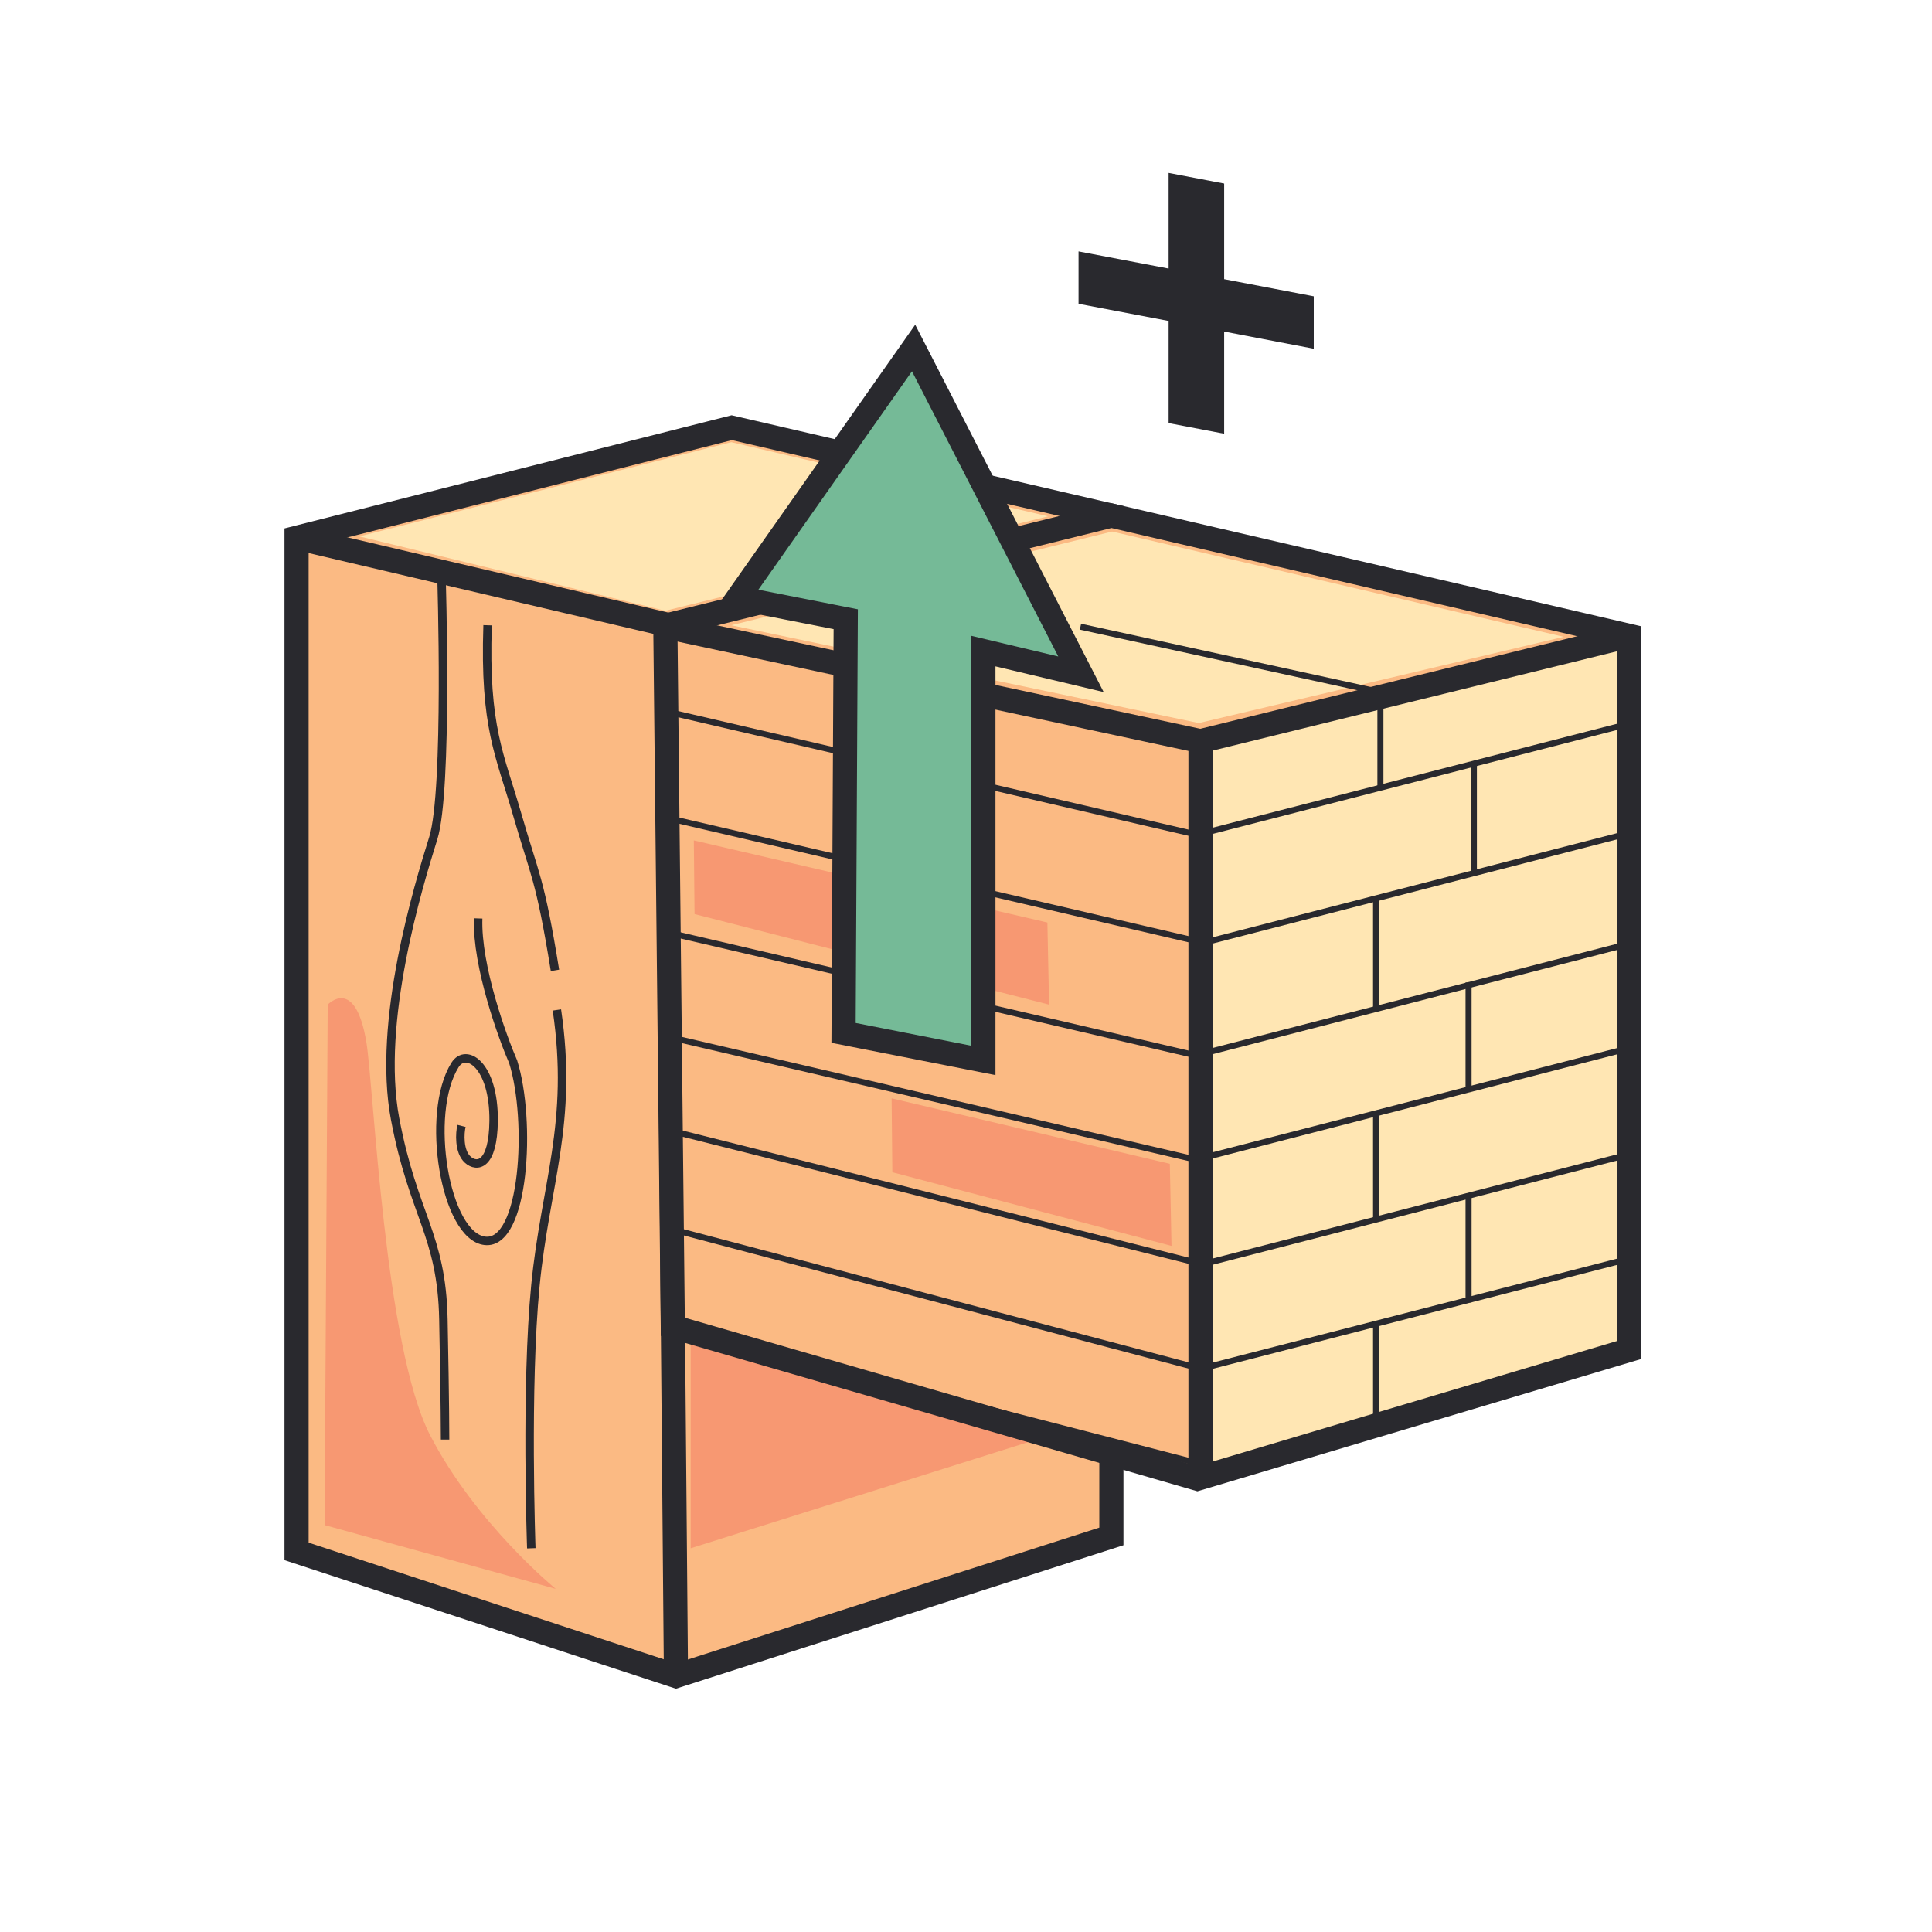 <?xml version="1.0" encoding="UTF-8"?>
<svg id="Layer_2" data-name="Layer 2" xmlns="http://www.w3.org/2000/svg" viewBox="0 0 80 80">
  <defs>
    <style>
      .cls-1 {
        stroke-width: .35px;
      }

      .cls-1, .cls-2, .cls-3, .cls-4 {
        fill: none;
      }

      .cls-1, .cls-2, .cls-5, .cls-4 {
        stroke: #29292e;
        stroke-miterlimit: 10;
      }

      .cls-2 {
        stroke-width: .25px;
      }

      .cls-6 {
        fill: #29292e;
      }

      .cls-7 {
        fill: #ffe6b3;
      }

      .cls-5 {
        fill: #75ba97;
      }

      .cls-8 {
        fill: #fbba83;
      }

      .cls-9 {
        fill: #f79872;
      }
    </style>
  </defs>
  <g id="icons">
    <g>
      <g>
        <polygon class="cls-8" points="30.3 17.71 46.02 21.35 46.02 63.98 27.52 69.54 12.28 64.24 12.28 22.27 30.3 17.71"/>
        <polygon class="cls-4" points="30.3 17.71 12.28 22.27 12.28 64.24 27.99 69.4 46.02 63.62 46.02 21.35 30.3 17.71"/>
        <polyline class="cls-4" points="12.28 22.27 27.72 25.89 45.79 21.47"/>
        <line class="cls-4" x1="27.61" y1="25.89" x2="27.99" y2="69.4"/>
        <path class="cls-1" d="M22.98,40.18c-.62-3.83-.84-3.94-1.56-6.44s-1.37-3.61-1.23-7.85"/>
        <path class="cls-1" d="M22,64.11s-.24-6.68.17-10.88c.41-4.2,1.58-6.72.89-11.41"/>
        <path class="cls-1" d="M19.8,38.03c-.07,1.98,1.03,4.98,1.45,5.94.76,2.43.48,7.6-1.17,7.41-1.65-.19-2.5-5.27-1.24-7.28.46-.74,1.62,0,1.6,2.31-.02,1.87-.69,1.95-1.07,1.61s-.33-1.12-.26-1.4"/>
        <path class="cls-1" d="M18.28,23.86s.28,8.87-.34,10.85c-.62,1.98-2.34,7.6-1.58,11.62.76,4.02,1.93,4.79,2,8.3.07,3.51.07,4.98.07,4.98"/>
        <path class="cls-9" d="M13.58,41.59s1.13-1.19,1.59,1.56c.31,1.86.75,12.61,2.64,16.28,1.9,3.67,5.2,6.36,5.2,6.36l-9.57-2.64.13-21.56Z"/>
        <polygon class="cls-9" points="28.6 64.11 45.39 58.83 45.39 50.3 28.6 55.6 28.6 64.11"/>
        <g>
          <polygon class="cls-8" points="27.46 25.96 27.82 55.03 49.56 61.26 67.44 55.92 67.44 26.36 46.01 21.38 27.46 25.96"/>
          <polygon class="cls-7" points="67.72 56.18 49.53 61.15 49.53 31.21 67.64 26.54 67.72 56.18"/>
          <g>
            <polygon class="cls-4" points="27.55 25.91 27.86 54.94 49.58 61.23 67.46 55.9 67.46 26.33 46.02 21.35 27.55 25.91"/>
            <polyline class="cls-4" points="27.47 25.93 49.71 30.69 67.46 26.33"/>
            <line class="cls-4" x1="49.71" y1="30.69" x2="49.71" y2="61.23"/>
            <line class="cls-2" x1="27.56" y1="29.45" x2="49.64" y2="34.58"/>
            <line class="cls-2" x1="27.56" y1="33.85" x2="49.64" y2="38.99"/>
            <line class="cls-2" x1="27.66" y1="46.79" x2="49.64" y2="52.31"/>
            <line class="cls-2" x1="27.41" y1="50.79" x2="49.7" y2="56.67"/>
            <line class="cls-2" x1="27.56" y1="54.9" x2="49.64" y2="60.6"/>
            <line class="cls-2" x1="27.65" y1="38.61" x2="49.73" y2="43.75"/>
            <line class="cls-2" x1="27.83" y1="42.97" x2="49.91" y2="48.11"/>
            <line class="cls-2" x1="49.95" y1="34.47" x2="67.57" y2="29.94"/>
            <line class="cls-2" x1="49.95" y1="39.01" x2="67.57" y2="34.47"/>
            <line class="cls-2" x1="49.95" y1="47.91" x2="67.57" y2="43.37"/>
            <line class="cls-2" x1="49.95" y1="43.59" x2="67.57" y2="39.05"/>
            <line class="cls-2" x1="49.95" y1="56.62" x2="67.57" y2="52.09"/>
            <line class="cls-2" x1="49.95" y1="52.31" x2="67.57" y2="47.77"/>
            <line class="cls-2" x1="49.95" y1="60.94" x2="67.66" y2="55.95"/>
            <line class="cls-2" x1="57.16" y1="29.16" x2="57.16" y2="32.58"/>
            <line class="cls-2" x1="56.98" y1="37.21" x2="56.98" y2="41.75"/>
            <line class="cls-2" x1="61.03" y1="31.62" x2="61.03" y2="36.23"/>
            <line class="cls-2" x1="60.81" y1="40.68" x2="60.81" y2="45.13"/>
            <line class="cls-2" x1="56.98" y1="46.01" x2="56.98" y2="50.55"/>
            <line class="cls-2" x1="60.81" y1="49.48" x2="60.81" y2="53.93"/>
            <line class="cls-2" x1="56.98" y1="54.78" x2="56.98" y2="59.31"/>
          </g>
          <polygon class="cls-7" points="30.28 25.89 46.05 22.01 64.75 26.37 49.64 29.94 30.28 25.89"/>
          <line class="cls-2" x1="56.97" y1="28.62" x2="44.74" y2="25.95"/>
          <polygon class="cls-9" points="28.73 34.8 28.76 37.85 43.44 41.6 43.37 38.2 28.73 34.8"/>
          <polygon class="cls-9" points="36.92 45.48 36.95 48.54 48.51 51.59 48.44 48.19 36.92 45.48"/>
        </g>
        <polygon class="cls-7" points="14.88 22.21 27.55 25.29 43.4 21.38 30.28 18.31 14.88 22.21"/>
        <polygon class="cls-5" points="40.72 43.91 40.72 26.96 44.76 27.92 37.83 14.41 30.55 24.76 35.02 25.64 34.93 42.77 40.72 43.91"/>
        <path class="cls-6" d="M50.69,11.56l3.71.71v2.17l-3.71-.71v4.23l-2.3-.44v-4.23l-3.73-.71v-2.17l3.73.71v-3.96l2.3.44v3.96Z"/>
      </g>
      <rect class="cls-3" width="80" height="80"/>
    </g>
  </g>
</svg>
